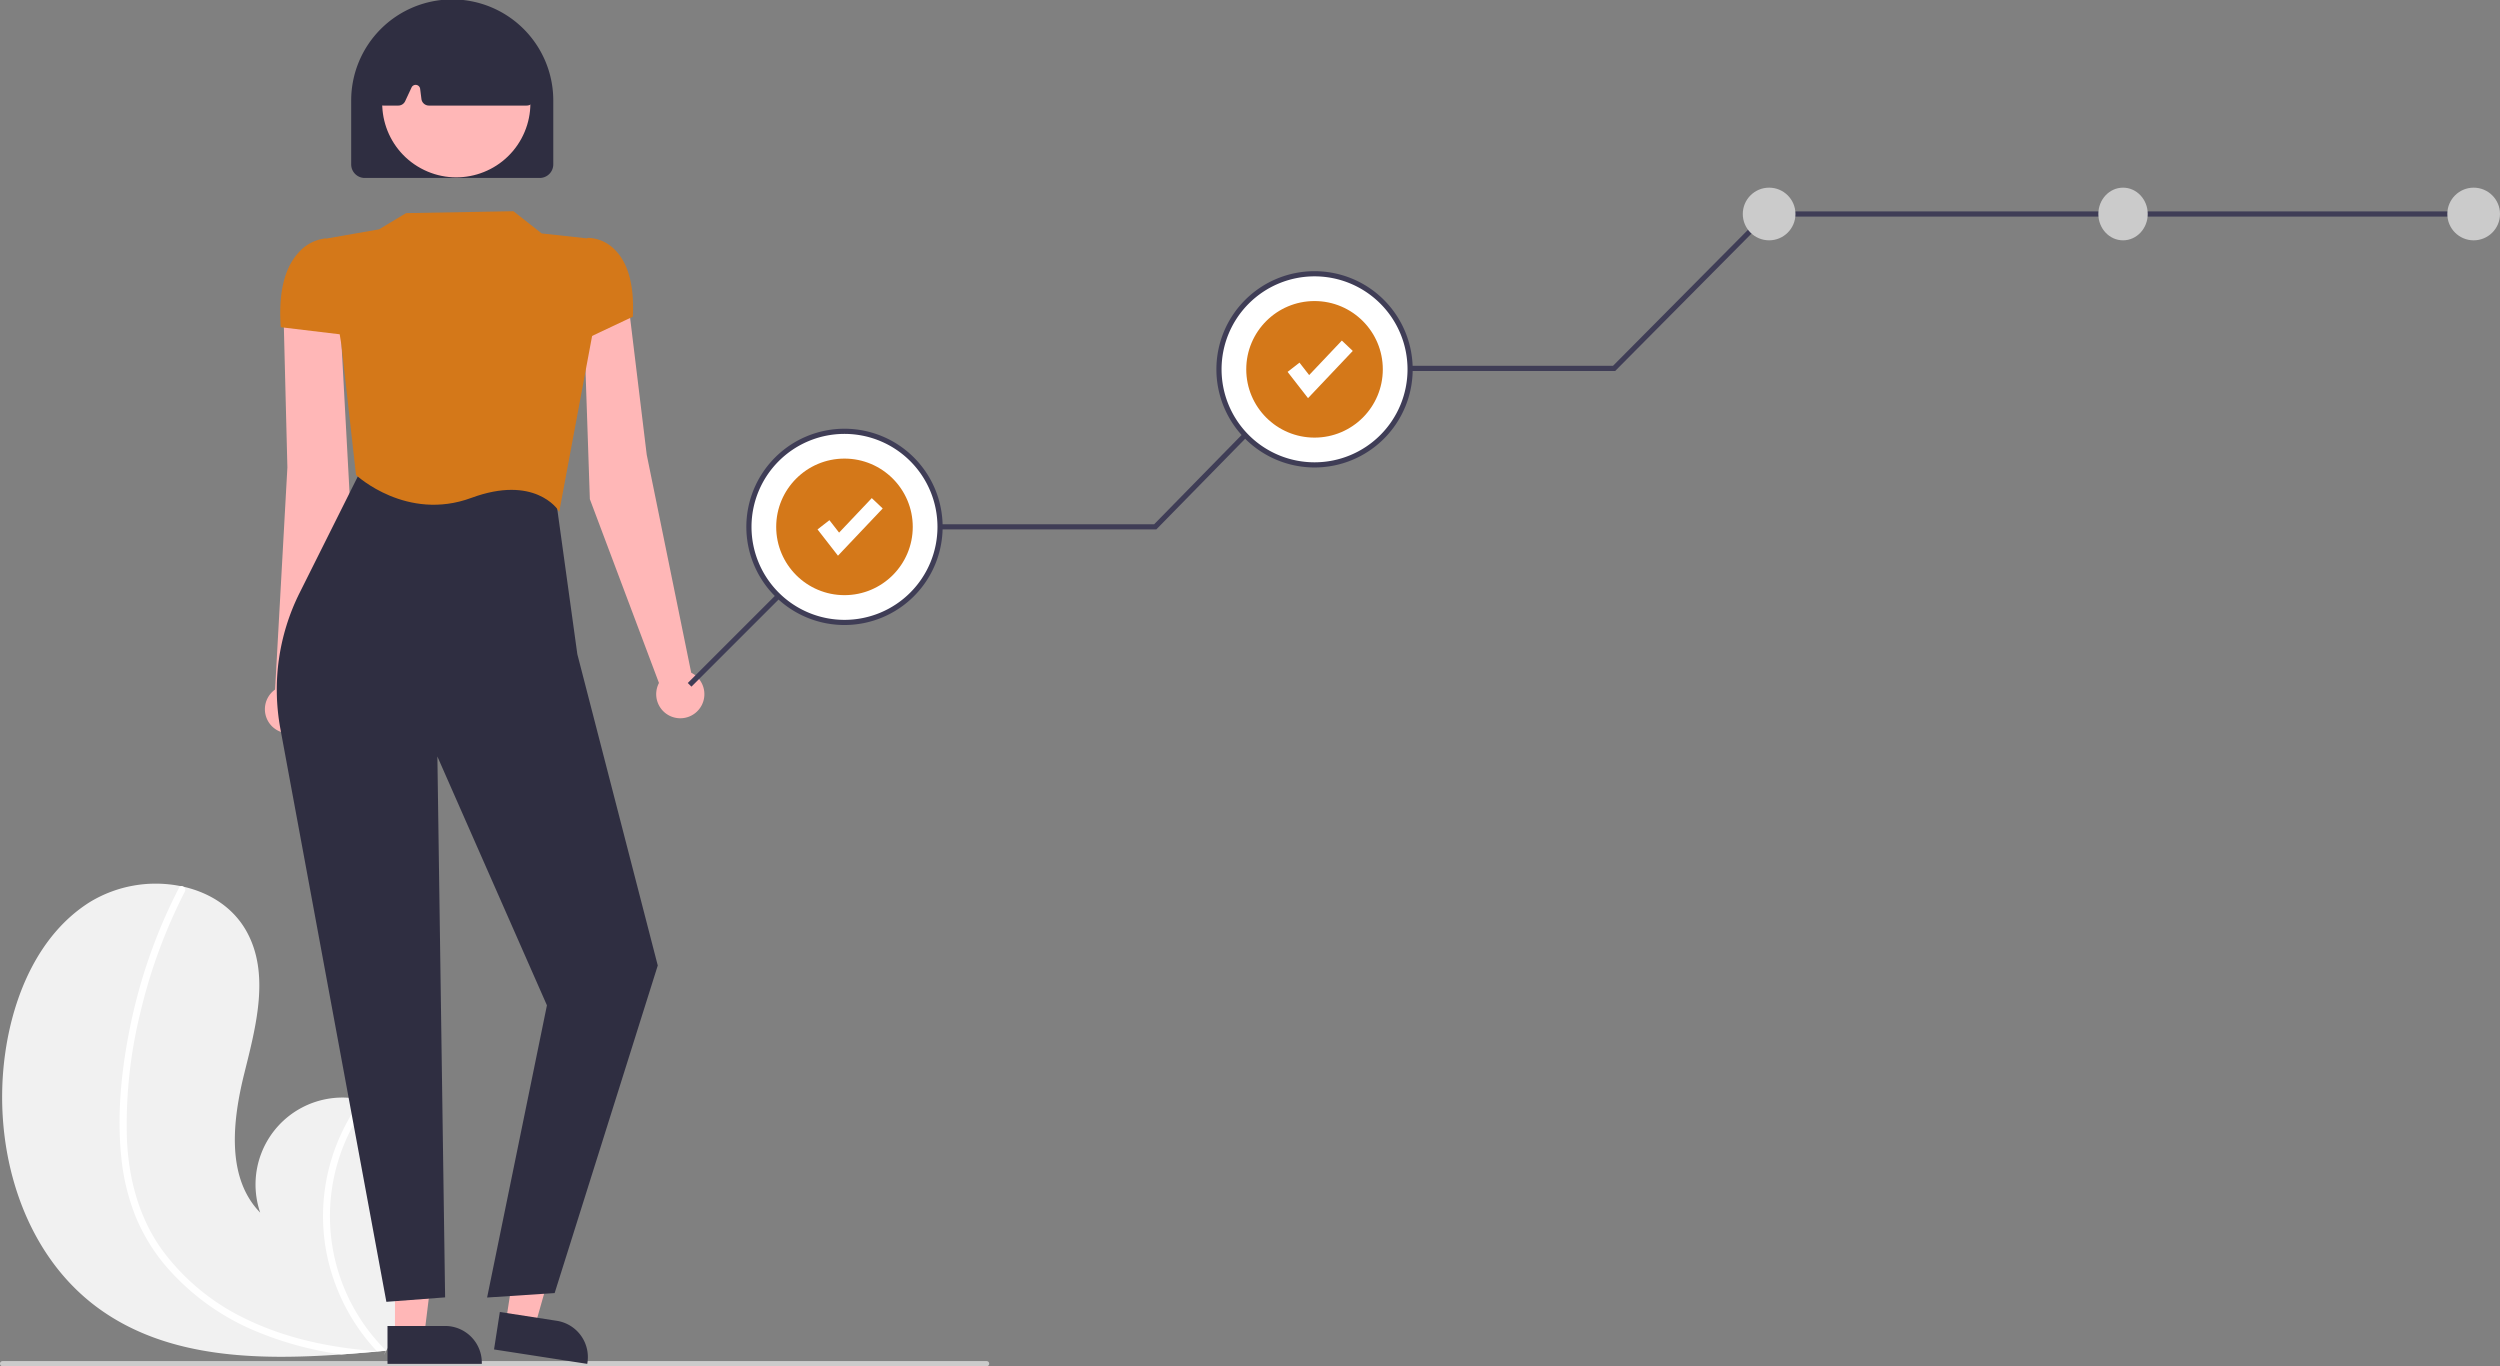 <svg id="undraw_in_progress_re_m1l6" xmlns="http://www.w3.org/2000/svg" width="759.362" height="414.994" viewBox="0 0 759.362 414.994">
  <rect x="0" y="0" width="759.362" height="414.994" fill="#808080" stroke="none"/>
  <path id="Tracé_2032" data-name="Tracé 2032" d="M146.34,656.79c20.728,14.933,47.59,15.682,73.555,13.848,3.626-.256,7.226-.556,10.792-.88.022-.006.05,0,.072-.009.171-.016.343-.033.507-.042l2.2-.207-.172.329-.541,1.02c.194-.341.388-.676.583-1.017.057-.1.121-.2.178-.307,6.726-11.705,13.4-23.84,15.1-37.206,1.759-13.873-3.184-29.582-15.395-36.4a24.639,24.639,0,0,0-5.056-2.117c-.73-.222-1.47-.4-2.219-.561a26.409,26.409,0,0,0-30.712,34.331c-10.352-10.615-8.421-27.835-4.85-42.227s7.909-30.406.632-43.332c-4.045-7.195-11.159-11.659-19.142-13.457-.245-.053-.489-.106-.735-.151a38.542,38.542,0,0,0-27.69,4.852c-15.265,9.619-23.1,27.857-25.649,45.723C113.7,607.725,122.774,639.811,146.34,656.79Z" transform="translate(-116.194 -259.234)" fill="#f1f1f1"/>
  <path id="Tracé_2033" data-name="Tracé 2033" d="M162.829,610.909a65.52,65.52,0,0,0,4.522,18.463,56.889,56.889,0,0,0,8.833,14.428,72.891,72.891,0,0,0,28,20.189,104.908,104.908,0,0,0,25.509,6.854c3.626-.256,7.226-.556,10.792-.88.022-.006.05,0,.072-.009.171-.016.343-.033.507-.042l2.2-.207-.172.329-.541,1.02c.194-.341.388-.676.583-1.017.057-.1.121-.2.178-.307A57.479,57.479,0,0,1,237.962,594c-.73-.222-1.47-.4-2.219-.561a60.641,60.641,0,0,0-5.531,9.162,59.418,59.418,0,0,0-5.126,36.965,60.749,60.749,0,0,0,15.391,30.3c-.693-.049-1.392-.105-2.076-.168-12.961-1.1-25.9-3.884-37.651-9.592a67.812,67.812,0,0,1-25.4-20.844c-7.12-9.819-10.257-21.63-10.8-33.634a141.942,141.942,0,0,1,4.029-38.427,161.289,161.289,0,0,1,13.553-36.918,1.16,1.16,0,0,0-.46-1.531.987.987,0,0,0-.735-.151.859.859,0,0,0-.567.486c-.741,1.446-1.468,2.893-2.168,4.357a163.119,163.119,0,0,0-12.769,38.3C162.855,584.529,161.48,597.9,162.829,610.909Z" transform="translate(-125.989 -259.44)" fill="#fff"/>
  <path id="Tracé_2034" data-name="Tracé 2034" d="M415.688,714.069H116.8a.784.784,0,1,1,0-1.569h298.89a.784.784,0,1,1,0,1.569Z" transform="translate(-116.014 -299.075)" fill="#cbcbcb"/>
  <path id="Tracé_2035" data-name="Tracé 2035" d="M374.688,414.338l-13.515-66.223L355.236,299.2l-13.153,8.509,1.817,53.9,20.993,55.847a7.317,7.317,0,1,0,9.794-3.122Z" transform="translate(-164.735 -210.004)" fill="#ffb7b7"/>
  <path id="Tracé_2036" data-name="Tracé 2036" d="M221.669,420.424l3.741-67.484-1.239-49.256,17.388,6.505,2.9,53.593-12.648,58.306a7.317,7.317,0,1,1-10.144-1.664Z" transform="translate(-138.118 -210.97)" fill="#ffb7b7"/>
  <path id="Tracé_2037" data-name="Tracé 2037" d="M152.925,507.681h8.884l4.227-34.27H152.923Z" transform="translate(-32.957 -102.026)" fill="#ffb7b7"/>
  <path id="Tracé_2038" data-name="Tracé 2038" d="M266.049,698.9h17.5a11.151,11.151,0,0,1,11.151,11.15v.363H266.05Z" transform="translate(-148.348 -296.144)" fill="#2f2e41"/>
  <path id="Tracé_2039" data-name="Tracé 2039" d="M195.822,502.78l8.78,1.358,9.417-33.22-12.958-2Z" transform="translate(-42.202 -101.057)" fill="#ffb7b7"/>
  <path id="Tracé_2040" data-name="Tracé 2040" d="M309.063,693.488l17.292,2.675h0a11.151,11.151,0,0,1,9.315,12.724l-.055.358L307.3,704.866Z" transform="translate(-157.239 -294.978)" fill="#2f2e41"/>
  <path id="Tracé_2041" data-name="Tracé 2041" d="M256.469,619.729l-.046-.249-32.164-173.9a65.692,65.692,0,0,1,5.8-41.08l19.468-38.935,58.09,7.87,6.856,49.571,24.431,94.563-.024.077-31.3,99.427-20.514,1.349,18.172-88.753-33.274-75.575,2.347,164.283Z" transform="translate(-139.111 -224.306)" fill="#2f2e41"/>
  <path id="Tracé_2042" data-name="Tracé 2042" d="M312.924,358.6l-.383-.6c-.069-.108-7.125-10.739-26.326-3.641-19.6,7.247-34.79-6.75-34.941-6.892l-.075-.071-4.439-39.566-5.24-32.12,16.681-2.927,8.2-4.92,32.612-.581,8.582,6.75,14.09,1.535,1.29,29.267-.006.032Z" transform="translate(-143.062 -203.124)" fill="#d47819"/>
  <path id="Tracé_2043" data-name="Tracé 2043" d="M338.5,309.882v-25.06l3.962-7.231.161,0a11.878,11.878,0,0,1,8.206,3.729c3.985,4.049,5.791,10.8,5.366,20.051l-.008.169Z" transform="translate(-163.962 -205.346)" fill="#d47819"/>
  <path id="Tracé_2044" data-name="Tracé 2044" d="M244.874,307.21l-20.194-2.423-.016-.233c-.689-10.07,1.069-17.546,5.224-22.218a12.809,12.809,0,0,1,8.275-4.506l.117-.005,5.467,4.97Z" transform="translate(-139.398 -205.397)" fill="#d47819"/>
  <path id="Tracé_2045" data-name="Tracé 2045" d="M309.253,239.556h-53.14a4.128,4.128,0,0,1-4.123-4.123v-19.24a30.693,30.693,0,1,1,61.385,0v19.24A4.128,4.128,0,0,1,309.253,239.556Z" transform="translate(-145.319 -185.5)" fill="#2f2e41"/>
  <circle id="Ellipse_51" data-name="Ellipse 51" cx="22.503" cy="22.503" r="22.503" transform="translate(108.059 40.316) rotate(-61.337)" fill="#ffb7b7"/>
  <path id="Tracé_2046" data-name="Tracé 2046" d="M307.37,218.762H277.661a2.294,2.294,0,0,1-2.273-2.007L275,213.678a1.374,1.374,0,0,0-2.609-.411l-1.948,4.173a2.3,2.3,0,0,1-2.076,1.321h-4.513a2.29,2.29,0,0,1-2.28-2.509l1.779-18.586a2.308,2.308,0,0,1,1.309-1.866c13.606-6.352,27.4-6.344,41.009.024a2.294,2.294,0,0,1,1.3,1.758l2.666,18.562a2.29,2.29,0,0,1-2.267,2.616Z" transform="translate(-147.383 -186.695)" fill="#2f2e41"/>
  <path id="Tracé_2047" data-name="Tracé 2047" d="M267.414,226.207,266.3,225.1l48.216-48.217H407.96L455.1,128.764h92.231l46.533-46.9h216.61v1.569H594.521l-46.533,46.9H455.763L408.619,178.45H315.172Z" transform="translate(-57.392 -17.644)" fill="#3f3d56"/>
  <circle id="Ellipse_52" data-name="Ellipse 52" cx="29" cy="29" r="29" transform="translate(370.362 83)" fill="#fff"/>
  <circle id="Ellipse_53" data-name="Ellipse 53" cx="8" cy="8" r="8" transform="translate(529.362 57)" fill="#cbcbcb"/>
  <circle id="Ellipse_54" data-name="Ellipse 54" cx="8" cy="8" r="8" transform="translate(743.362 57)" fill="#cbcbcb"/>
  <ellipse id="Ellipse_55" data-name="Ellipse 55" cx="7.5" cy="8" rx="7.5" ry="8" transform="translate(637.362 57)" fill="#cbcbcb"/>
  <path id="Tracé_2048" data-name="Tracé 2048" d="M616.8,350.121a29.811,29.811,0,1,1,29.811-29.811A29.811,29.811,0,0,1,616.8,350.121Zm0-58.052a28.242,28.242,0,1,0,28.242,28.242A28.242,28.242,0,0,0,616.8,292.069Z" transform="translate(-217.514 -208.129)" fill="#3f3d56"/>
  <circle id="Ellipse_56" data-name="Ellipse 56" cx="20.739" cy="20.739" r="20.739" transform="translate(378.543 91.443)" fill="#d47819"/>
  <path id="Tracé_2049" data-name="Tracé 2049" d="M504.748,149.355l-6.207-7.981,3.609-2.808,2.94,3.779,9.928-10.482,3.32,3.146Z" transform="translate(-107.442 -28.418)" fill="#fff"/>
  <circle id="Ellipse_57" data-name="Ellipse 57" cx="29" cy="29" r="29" transform="translate(227.362 131)" fill="#fff"/>
  <path id="Tracé_2050" data-name="Tracé 2050" d="M434.8,411.121a29.811,29.811,0,1,1,29.811-29.811A29.811,29.811,0,0,1,434.8,411.121Zm0-58.052a28.242,28.242,0,1,0,28.242,28.242A28.242,28.242,0,0,0,434.8,353.069Z" transform="translate(-178.291 -221.275)" fill="#3f3d56"/>
  <circle id="Ellipse_58" data-name="Ellipse 58" cx="20.739" cy="20.739" r="20.739" transform="translate(235.767 139.296)" fill="#d47819"/>
  <path id="Tracé_2051" data-name="Tracé 2051" d="M322.748,210.355l-6.207-7.981,3.609-2.808,2.939,3.779,9.928-10.482,3.32,3.146Z" transform="translate(-68.219 -41.564)" fill="#fff"/>
</svg>
